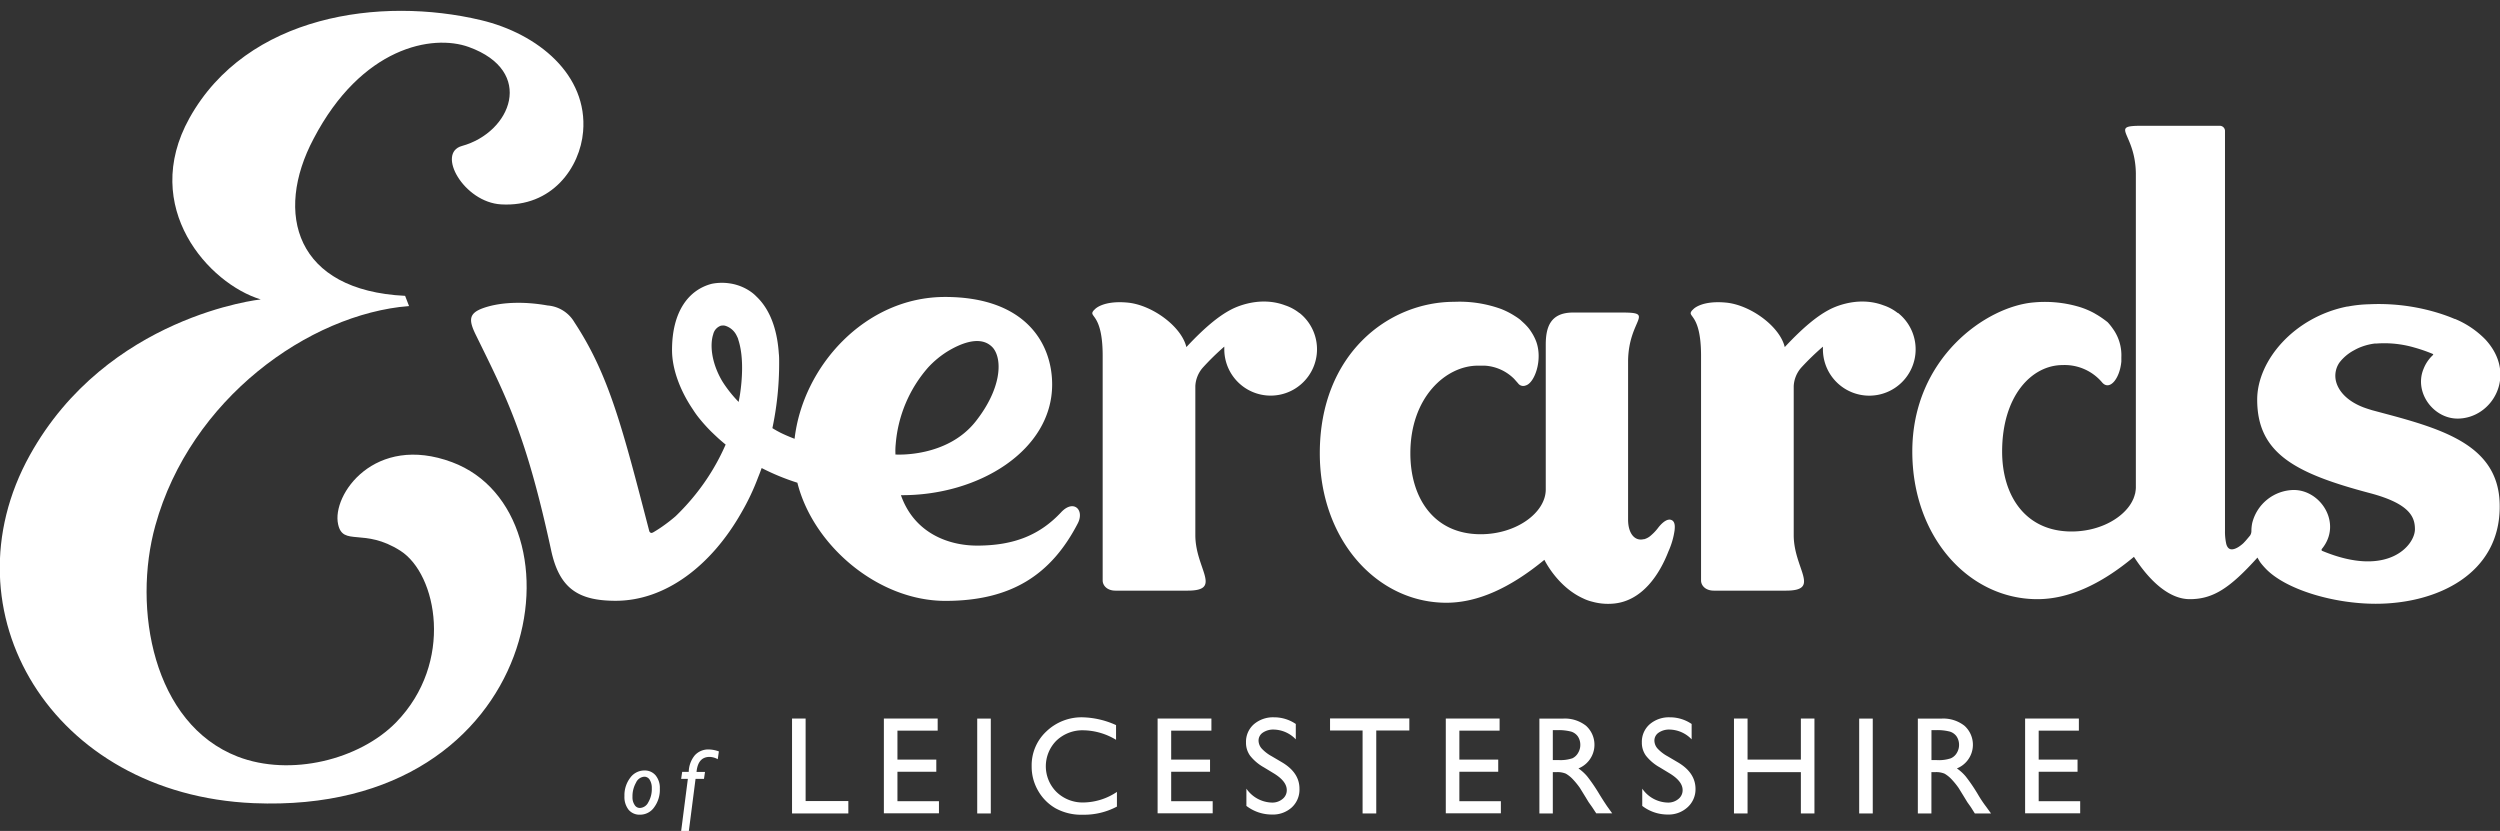 <svg viewBox="0 0 510.17 169.57" xmlns="http://www.w3.org/2000/svg" data-name="Layer 1" id="Layer_1"><rect x="0" y="0" width="510.17" height="169.57" fill="#333333" stroke="none"/><defs><style>.cls-1{fill:#fff;}</style></defs><path d="M387.26,63.87h0a9.48,9.48,0,0,0-2.92-1.57c-5.76-2.16-11.13.94-11.13.94h0c-2.31,1.22-5.15,3.46-9,7.59-1-4.22-7-8.61-12-9.08s-6.63,1.32-6.63,1.32l-.25.24c-1.29,1.5,1.8.34,1.8,9.29v45.86c0,1,.88,2.07,2.61,2.07h14.72c7.24,0,1.58-4.42,1.58-11.33V78.78a6.17,6.17,0,0,1,1.5-3.72A52.89,52.89,0,0,1,372,70.74v.55a9.46,9.46,0,1,0,15.35-7.41Z" class="cls-1"></path><path d="M131.49,157.23a3.56,3.56,0,0,0-2.89,1.5,5.87,5.87,0,0,0-1.17,3.72,4.2,4.2,0,0,0,.85,2.8,2.89,2.89,0,0,0,2.35,1,3.48,3.48,0,0,0,2.86-1.5,6,6,0,0,0,1.16-3.83,4,4,0,0,0-.86-2.69A2.88,2.88,0,0,0,131.49,157.23Zm.8,6.5a2,2,0,0,1-1.72,1.15,1.23,1.23,0,0,1-1.07-.63,2.74,2.74,0,0,1-.43-1.63,5.58,5.58,0,0,1,.72-2.9,2,2,0,0,1,1.7-1.22,1.27,1.27,0,0,1,1.1.64,3.11,3.11,0,0,1,.42,1.71A5.28,5.28,0,0,1,132.29,163.73Z" class="cls-1"></path><path d="M141.78,154.14a5.5,5.5,0,0,0-1.23,3.38h-1.34l-.21,1.42h1.37L139,169.59h1.57l1.37-10.65h1.72l.21-1.42h-1.73q.29-3.06,2.67-3.06a3.61,3.61,0,0,1,1.66.47l.23-1.59a6.33,6.33,0,0,0-2.06-.4A3.69,3.69,0,0,0,141.78,154.14Z" class="cls-1"></path><polygon points="164.4 146.63 161.63 146.63 161.63 166 173.12 166 173.12 163.47 164.4 163.47 164.4 146.63" class="cls-1"></polygon><polygon points="183.14 157.49 191.07 157.49 191.07 155.01 183.14 155.01 183.14 149.1 191.35 149.1 191.35 146.63 180.37 146.63 180.37 165.97 191.61 165.97 191.61 163.5 183.14 163.5 183.14 157.49" class="cls-1"></polygon><rect height="19.36" width="2.77" y="146.64" x="199.42" class="cls-1"></rect><path d="M215.59,161.61a7.41,7.41,0,0,1,0-10.48l0,0a7.69,7.69,0,0,1,5.52-2.1,13.29,13.29,0,0,1,6.64,1.94v-3a17.48,17.48,0,0,0-6.78-1.59,10.38,10.38,0,0,0-7.44,2.88,9.43,9.43,0,0,0-3,7.11,9.76,9.76,0,0,0,1.32,5,9.56,9.56,0,0,0,3.58,3.59,10.87,10.87,0,0,0,5.5,1.3,14.34,14.34,0,0,0,7-1.66v-3a12.49,12.49,0,0,1-6.87,2.16A7.65,7.65,0,0,1,215.59,161.61Z" class="cls-1"></path><polygon points="239 157.49 246.93 157.49 246.93 155.01 239 155.01 239 149.1 247.21 149.1 247.21 146.63 236.23 146.63 236.23 165.97 247.47 165.97 247.47 163.5 239 163.5 239 157.49" class="cls-1"></polygon><path d="M261.66,155.59l-2.12-1.25a8,8,0,0,1-2.07-1.59,2.48,2.48,0,0,1-.64-1.63,1.94,1.94,0,0,1,.87-1.61,3.76,3.76,0,0,1,2.23-.63,6.39,6.39,0,0,1,4.5,2v-3.14a7.83,7.83,0,0,0-4.45-1.36,6,6,0,0,0-4.12,1.43,4.76,4.76,0,0,0-1.59,3.71,4.48,4.48,0,0,0,.84,2.7,9.49,9.49,0,0,0,2.82,2.38l2.11,1.28c1.7,1.06,2.55,2.18,2.55,3.35a2.26,2.26,0,0,1-.87,1.82,3.23,3.23,0,0,1-2.17.73,6.51,6.51,0,0,1-5.2-2.84v3.52a8.49,8.49,0,0,0,5.22,1.76,5.7,5.7,0,0,0,4.05-1.46,4.93,4.93,0,0,0,1.56-3.78Q265.2,157.71,261.66,155.59Z" class="cls-1"></path><polygon points="271.42 149.07 278.06 149.07 278.06 166 280.85 166 280.85 149.07 287.6 149.07 287.6 146.61 271.42 146.61 271.42 149.07" class="cls-1"></polygon><polygon points="297.81 157.49 305.74 157.49 305.74 155.01 297.81 155.01 297.81 149.1 306.02 149.1 306.02 146.63 295.04 146.63 295.04 165.97 306.28 165.97 306.28 163.5 297.81 163.5 297.81 157.49" class="cls-1"></polygon><path d="M326.42,162.14a34.81,34.81,0,0,0-2.49-3.67,9,9,0,0,0-1.82-1.66,5.21,5.21,0,0,0,1.54-8.71,7,7,0,0,0-4.66-1.46h-4.85V166h2.74v-8.43h.72a4.43,4.43,0,0,1,1.94.31,6.28,6.28,0,0,1,1.29,1,15.84,15.84,0,0,1,1.57,1.9l.93,1.51.86,1.41.54.76.17.24.84,1.28H329l-1-1.39C327.63,164.05,327.09,163.23,326.42,162.14Zm-5.54-7.4a7.64,7.64,0,0,1-2.89.36h-1.11V149h.83a10.25,10.25,0,0,1,2.92.3,2.61,2.61,0,0,1,1.37,1,3.07,3.07,0,0,1,.49,1.66,3.11,3.11,0,0,1-.44,1.66A2.66,2.66,0,0,1,320.88,154.74Z" class="cls-1"></path><path d="M342.44,155.59l-2.12-1.25a8,8,0,0,1-2.07-1.59,2.48,2.48,0,0,1-.64-1.63,1.94,1.94,0,0,1,.87-1.61,3.76,3.76,0,0,1,2.23-.63,6.39,6.39,0,0,1,4.5,2v-3.14a7.83,7.83,0,0,0-4.45-1.36,6,6,0,0,0-4.12,1.43,4.76,4.76,0,0,0-1.59,3.71,4.48,4.48,0,0,0,.84,2.7,9.49,9.49,0,0,0,2.82,2.38l2.11,1.28c1.7,1.06,2.55,2.18,2.55,3.35a2.26,2.26,0,0,1-.87,1.82,3.23,3.23,0,0,1-2.17.73,6.51,6.51,0,0,1-5.2-2.84v3.52a8.49,8.49,0,0,0,5.22,1.76,5.7,5.7,0,0,0,4-1.46A4.93,4.93,0,0,0,346,161Q346,157.71,342.44,155.59Z" class="cls-1"></path><polygon points="367.5 155.01 356.62 155.01 356.62 146.63 353.85 146.63 353.85 166 356.62 166 356.62 157.57 367.5 157.57 367.5 166 370.27 166 370.27 146.63 367.5 146.63 367.5 155.01" class="cls-1"></polygon><rect height="19.36" width="2.77" y="146.64" x="379.4" class="cls-1"></rect><path d="M403.65,162.14a34.81,34.81,0,0,0-2.49-3.67,9,9,0,0,0-1.82-1.66,5.21,5.21,0,0,0,1.54-8.71,7,7,0,0,0-4.66-1.46h-4.85V166h2.77v-8.43h.74a4.43,4.43,0,0,1,1.94.31,6.28,6.28,0,0,1,1.29,1,15.84,15.84,0,0,1,1.57,1.9l.93,1.51.86,1.41.54.76.17.24L403,166h3.3l-1-1.39A24,24,0,0,1,403.65,162.14Zm-5.56-7.39a7.64,7.64,0,0,1-2.89.36h-1.05V149H395a10.25,10.25,0,0,1,2.92.3,2.61,2.61,0,0,1,1.37,1,3.07,3.07,0,0,1,.49,1.66,3.11,3.11,0,0,1-.44,1.66,2.62,2.62,0,0,1-1.23,1.12Z" class="cls-1"></path><polygon points="416.03 157.49 423.96 157.49 423.96 155.01 416.03 155.01 416.03 149.1 424.23 149.1 424.23 146.63 413.26 146.63 413.26 165.97 424.5 165.97 424.5 163.5 416.03 163.5 416.03 157.49" class="cls-1"></polygon><path d="M295.16,123c6.36,0,13-3,20-8.76,0,0,2.6,5.45,7.88,7.86a8.91,8.91,0,0,0,1.87.68,12,12,0,0,0,4.17.41c6.14-.43,9.69-6.24,11.4-10.68a15.7,15.7,0,0,0,1.26-4.36c0-.26.24-1.58-.58-2s-1.87.4-2.73,1.48a10,10,0,0,1-1.81,1.87,3.62,3.62,0,0,1-1.08.53h-.12c-1.83.45-3.18-1.18-3.18-4V73.63c.11-8.48,5.59-9.85-1.13-9.85H321c-4.75,0-5.56,3.18-5.56,6.58V99.88c0,4.74-6,9.14-13.28,9.14-9.55,0-14.35-7.4-14.35-16.52,0-11.47,7.29-17.88,13.76-17.88H303a9.25,9.25,0,0,1,6,2.71l.78.88a1.3,1.3,0,0,0,1.57.45h0c1.82-.49,3.55-5.3,2.1-9.07a9.93,9.93,0,0,0-1-1.91h0a7.81,7.81,0,0,0-1.05-1.32l-.13-.14c-.31-.31-1-.92-1-.94a11.26,11.26,0,0,0-1.15-.8,15.65,15.65,0,0,0-2.5-1.31l-.16-.07a24.91,24.91,0,0,0-9.68-1.51c-13.54,0-27.45,10.76-27.45,30.88C269.31,110.14,281,123,295.16,123Z" class="cls-1"></path><path d="M92.26,94.32C76.43,88.41,67.65,101,69,107c1,4.58,5.26.63,12.72,5.4s11,22.78-.88,35c-7.43,7.61-21.54,11.17-32.34,7C31.22,147.7,27,124.14,31.7,107.24c7.16-25.86,31.36-43.15,51.77-44.79,0,0-.38-1-.8-2.08C60.34,59.3,55.88,43.58,64,28.3,73.78,9.6,88.22,6.91,95.66,9.59c13.67,4.94,8.67,17.43-1.4,20.2-5.25,1.44.38,11.48,8,11.92,10.44.61,16.12-7.58,16.73-14.84,1-11.56-9.17-20-20.88-22.77C77.68-.75,50.41,3,38.66,24.1c-10.14,18.25,4,33.82,14.55,37,0,0-31.31,3.3-47.13,31.8-17.63,31.79,4.4,69.24,45.66,71C111.39,166.41,120.16,104.75,92.26,94.32Z" class="cls-1"></path><path d="M265.15,63.87h0a9.48,9.48,0,0,0-2.92-1.57c-5.76-2.16-11.13.94-11.13.94h0c-2.31,1.22-5.15,3.46-9,7.59-1-4.22-7-8.61-12-9.08s-6.63,1.32-6.63,1.32l-.25.24c-1.29,1.5,1.8.34,1.8,9.29v45.86c0,1,.88,2.07,2.61,2.07h14.72c7.24,0,1.58-4.42,1.58-11.33V78.77a6.17,6.17,0,0,1,1.5-3.72,52.89,52.89,0,0,1,4.41-4.32v.55a9.46,9.46,0,1,0,15.35-7.41Z" class="cls-1"></path><path d="M216.54,104.54c-4.24,4.52-9.43,6.8-17.15,6.8-5.77,0-12.8-2.49-15.54-10.29,15.9.11,30.86-9.15,30.86-22.58,0-8.5-5.55-17.87-21.87-17.87s-29,14.19-30.69,28.94l-.37-.14c-.87-.34-1.7-.7-2.48-1.08l-.75-.4-.59-.34-.34-.21A63.84,63.84,0,0,0,159,74c0-.66,0-1.29-.07-1.87-.4-6-2.4-9.58-4.58-11.63a7.51,7.51,0,0,0-1-.87,9.88,9.88,0,0,0-3-1.48,9.19,9.19,0,0,0-1.38-.31,10.69,10.69,0,0,0-3.7.07c-4.71,1.21-8.13,5.62-8.13,13.52,0,4,1.73,8.41,4.28,12.16h0a18.18,18.18,0,0,0,1.37,1.89,33.48,33.48,0,0,0,2.33,2.58s.72.7,1.48,1.4c.39.35.81.71,1.24,1.07h0l.24.19a44.84,44.84,0,0,1-6.15,10.17,46.71,46.71,0,0,1-4.08,4.47c-.78.67-1.63,1.34-2.57,2-.59.42-1.21.82-1.87,1.21-.25.15-.46.24-.64.14a.55.55,0,0,1-.28-.35c-5.43-20.89-8.17-31.81-15.27-42.59a6.94,6.94,0,0,0-5.47-3.43c-4.1-.74-9.13-.87-13.09.51-3,1.06-3.06,2.42-1.59,5.43,6.33,12.9,10.27,20.34,15.41,44.06,1.67,7.72,5.5,10.26,13.16,10.26,10.17,0,19.52-7.18,25.66-18h0a47.09,47.09,0,0,0,3.43-7.25h0s.28-.65.7-1.84a46.75,46.75,0,0,0,7.29,3c3.18,12.72,16.38,24.11,30.21,24.11,13.38,0,21.59-5.28,27.06-15.91C221.31,104,219.05,101.85,216.54,104.54ZM148.05,78.79c-.43-.61-.7-1.06-.83-1.29-2.14-3.8-2.33-7.31-1.67-9.3h0a2.41,2.41,0,0,1,1.61-1.75h.13a1.59,1.59,0,0,1,.81.06,3.84,3.84,0,0,1,2.28,2.1,3.76,3.76,0,0,1,.27.62h0v.06l.11.34c1.07,3.58.64,8.19.28,10.65-.08.55-.19,1.13-.31,1.74a26,26,0,0,1-2.68-3.23ZM182.73,92.7v-.12h0a14,14,0,0,1,.06-2A27,27,0,0,1,189.39,75a19.26,19.26,0,0,1,4-3.31c2.45-1.48,6.25-3.16,8.7-1.22a3.54,3.54,0,0,1,.67.67h0c1.87,2.53,1.45,8.33-3.58,14.76-5.91,7.6-16.46,6.85-16.46,6.85Z" class="cls-1"></path><path d="M487.81,84.71l-3.74-1-.22-.07c-.57-.17-1.1-.35-1.59-.53h0c-3.39-1.32-5.12-3.39-5.58-5.4a4.75,4.75,0,0,1,.71-3.7,9.16,9.16,0,0,1,3-2.53,10.84,10.84,0,0,1,1.33-.64l.35-.13h0a12,12,0,0,1,2.5-.6h.32a21.86,21.86,0,0,1,7.8.81,31.72,31.72,0,0,1,3.77,1.31c.15.11.05.2.05.2h0a7.67,7.67,0,0,0-1.89,2.72l-.11.27h0c-1.84,4.74,2.1,10,7,10,7.1,0,12.32-8.94,5.69-16.13a18.6,18.6,0,0,0-6.2-4.2h-.08c-.83-.36-1.72-.69-2.65-1a41.23,41.23,0,0,0-14.79-2,26.42,26.42,0,0,0-4.35.46H479c-10.84,2.16-18.38,11-18.38,19,0,11,7.79,15.06,23.11,19.11,8,2.14,9.08,4.83,9.08,7.34,0,3.24-5.48,10-18.89,4.43-.08,0-.28-.18-.08-.44h0c4.17-5.12-.19-12-5.77-12a8.87,8.87,0,0,0-8.46,6.73,8.2,8.2,0,0,0-.17,1.63h0a1.68,1.68,0,0,1-.27.93c-.42.5-.82,1-1.21,1.4l-.13.14c-.17.16-1.52,1.42-2.56,1.27-.6-.08-.9-.71-1-1.28a11.26,11.26,0,0,1-.22-2.46V44.59h0V26.67a1.06,1.06,0,0,0-1.08-1h-16c-6.63,0-1.22,1.36-1.11,9.72V82.84h0V99.48a5.57,5.57,0,0,1-.11,1,.45.45,0,0,1-.06.27,5.44,5.44,0,0,1-.25.81.6.6,0,0,1-.08.21,7.78,7.78,0,0,1-1.24,2c-2.27,2.72-6.52,4.69-11.38,4.69-9.42,0-14.17-7.3-14.17-16.31,0-11.33,6-17.65,12.35-17.65A10,10,0,0,1,429,78.07c1.5,1.71,3.58-.76,3.9-4.31h0V72.9a9.25,9.25,0,0,0-1.6-5.63l-.15-.21a11.14,11.14,0,0,0-1.06-1.32c-.54-.42-1.07-.81-1.61-1.16l-.49-.31-.18-.1-.25-.15-.1-.06h0a16.15,16.15,0,0,0-3.55-1.45,24.58,24.58,0,0,0-8.83-.8h0c-9.75.79-24.84,11.35-24.84,30.43,0,17.45,11.54,30.13,25.52,30.13,6.28,0,12.87-2.93,19.71-8.64,3.4,5.25,7.38,8.64,11.39,8.64,4.8,0,8.22-2.29,13.82-8.49a10.08,10.08,0,0,0,.59,1,14,14,0,0,0,1,1.17c4,4.3,13.83,7.26,22.53,7.26,12.6,0,25.31-6.12,25.31-19.81C510.17,91.63,500,88,487.81,84.71Z" class="cls-1"></path></svg>